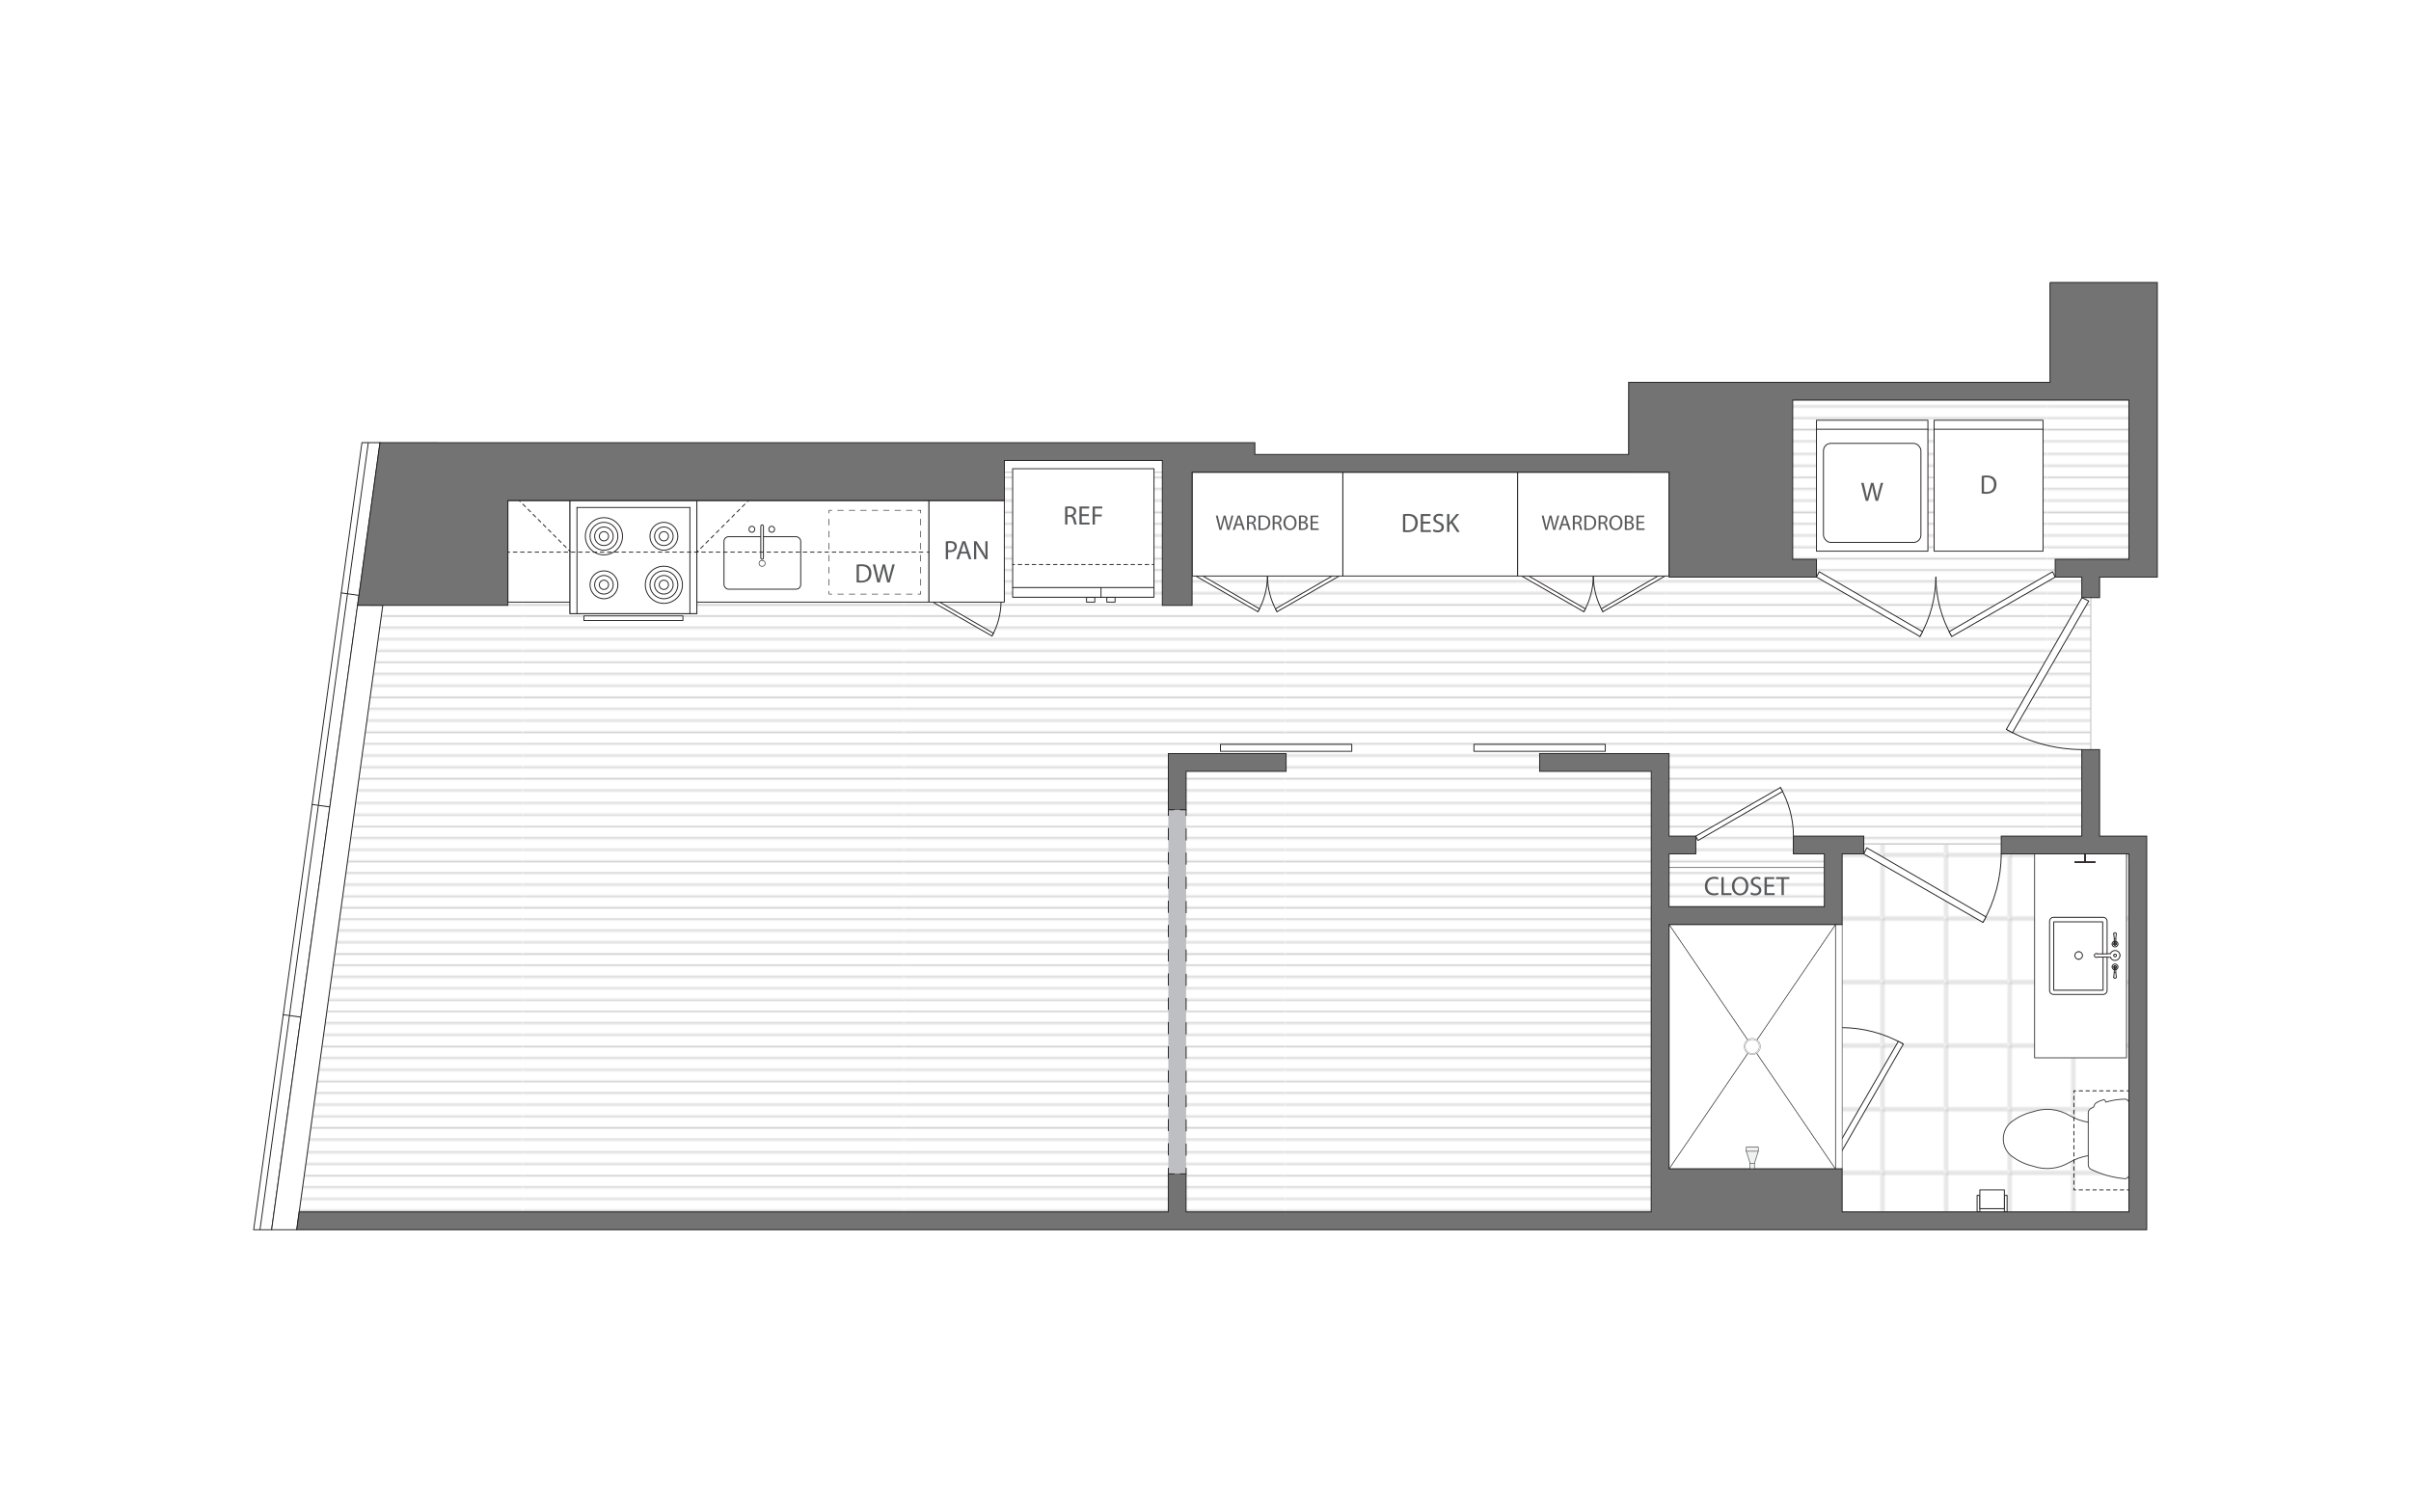 <?xml version="1.0" encoding="UTF-8"?><svg id="Layer_1" xmlns="http://www.w3.org/2000/svg" xmlns:xlink="http://www.w3.org/1999/xlink" viewBox="0 0 998 626"><defs><pattern id="New_Pattern_Swatch_4" x="0" y="0" width="27.33" height="27.33" patternTransform="translate(-6379.78 -2251.75) scale(.94)" patternUnits="userSpaceOnUse" viewBox="0 0 27.33 27.33"><rect width="27.33" height="27.33" style="fill:none;"/><path d="M27.33,27.33H0V0h27.33v27.33ZM.19,27.14h26.96V.19H.19v26.96Z" style="fill:gray;"/></pattern><clipPath id="clippath"><rect x="0" y="0" width="218.96" height="238.72" style="fill:none;"/></clipPath><pattern id="New_Pattern_Swatch_2" x="0" y="0" width="218.96" height="238.72" patternTransform="translate(-6723.79 -10655.12) rotate(-90) scale(.66)" patternUnits="userSpaceOnUse" viewBox="0 0 218.96 238.72"><rect width="218.96" height="238.72" style="fill:none;"/><g style="clip-path:url(#clippath);"><line x1="215.16" y1="238.72" x2="215.16" y2="0" style="fill:none; stroke:#ccc; stroke-miterlimit:10; stroke-width:.95px;"/><line x1="207.86" y1="238.72" x2="207.86" y2="0" style="fill:none; stroke:#ccc; stroke-miterlimit:10; stroke-width:.95px;"/><line x1="200.55" y1="238.72" x2="200.55" y2="0" style="fill:none; stroke:#ccc; stroke-miterlimit:10; stroke-width:.95px;"/><line x1="193.25" y1="238.72" x2="193.25" y2="0" style="fill:none; stroke:#ccc; stroke-miterlimit:10; stroke-width:.95px;"/><line x1="185.95" y1="238.72" x2="185.95" y2="0" style="fill:none; stroke:#ccc; stroke-miterlimit:10; stroke-width:.95px;"/><line x1="178.64" y1="238.72" x2="178.64" y2="0" style="fill:none; stroke:#ccc; stroke-miterlimit:10; stroke-width:.95px;"/><line x1="171.34" y1="238.72" x2="171.34" y2="0" style="fill:none; stroke:#ccc; stroke-miterlimit:10; stroke-width:.95px;"/><line x1="164.04" y1="238.72" x2="164.04" y2="0" style="fill:none; stroke:#ccc; stroke-miterlimit:10; stroke-width:.95px;"/><line x1="127.91" y1="238.72" x2="127.91" y2="0" style="fill:none; stroke:#ccc; stroke-miterlimit:10; stroke-width:.95px;"/><line x1="135.21" y1="238.72" x2="135.21" y2="0" style="fill:none; stroke:#ccc; stroke-miterlimit:10; stroke-width:.95px;"/><line x1="142.32" y1="238.72" x2="142.32" y2="0" style="fill:none; stroke:#ccc; stroke-miterlimit:10; stroke-width:.95px;"/><line x1="149.62" y1="238.72" x2="149.62" y2="0" style="fill:none; stroke:#ccc; stroke-miterlimit:10; stroke-width:.95px;"/><line x1="156.73" y1="238.72" x2="156.73" y2="0" style="fill:none; stroke:#ccc; stroke-miterlimit:10; stroke-width:.95px;"/><line x1="91.77" y1="238.72" x2="91.77" y2="0" style="fill:none; stroke:#ccc; stroke-miterlimit:10; stroke-width:.95px;"/><line x1="99.08" y1="238.72" x2="99.08" y2="0" style="fill:none; stroke:#ccc; stroke-miterlimit:10; stroke-width:.95px;"/><line x1="84.47" y1="238.72" x2="84.47" y2="0" style="fill:none; stroke:#ccc; stroke-miterlimit:10; stroke-width:.95px;"/><line x1="77.17" y1="238.72" x2="77.17" y2="0" style="fill:none; stroke:#ccc; stroke-miterlimit:10; stroke-width:.95px;"/><line x1="69.86" y1="238.72" x2="69.86" y2="0" style="fill:none; stroke:#ccc; stroke-miterlimit:10; stroke-width:.95px;"/><line x1="62.56" y1="238.72" x2="62.56" y2="0" style="fill:none; stroke:#ccc; stroke-miterlimit:10; stroke-width:.95px;"/><line x1="55.26" y1="238.72" x2="55.26" y2="0" style="fill:none; stroke:#ccc; stroke-miterlimit:10; stroke-width:.95px;"/><line x1="47.95" y1="238.72" x2="47.95" y2="0" style="fill:none; stroke:#ccc; stroke-miterlimit:10; stroke-width:.95px;"/><line x1="40.65" y1="238.72" x2="40.65" y2="0" style="fill:none; stroke:#ccc; stroke-miterlimit:10; stroke-width:.95px;"/><line x1="33.35" y1="238.72" x2="33.35" y2="0" style="fill:none; stroke:#ccc; stroke-miterlimit:10; stroke-width:.95px;"/><line x1="26.04" y1="238.72" x2="26.04" y2="0" style="fill:none; stroke:#ccc; stroke-miterlimit:10; stroke-width:.95px;"/><line x1="18.74" y1="238.72" x2="18.74" y2="0" style="fill:none; stroke:#ccc; stroke-miterlimit:10; stroke-width:.95px;"/><line x1="11.44" y1="238.72" x2="11.44" y2="0" style="fill:none; stroke:#ccc; stroke-miterlimit:10; stroke-width:.95px;"/><line x1="4.14" y1="238.72" x2="4.14" y2="0" style="fill:none; stroke:#ccc; stroke-miterlimit:10; stroke-width:.95px;"/><line x1="106.19" y1="238.72" x2="106.19" y2="0" style="fill:none; stroke:#ccc; stroke-miterlimit:10; stroke-width:.95px;"/><line x1="113.49" y1="238.72" x2="113.49" y2="0" style="fill:none; stroke:#ccc; stroke-miterlimit:10; stroke-width:.95px;"/><line x1="120.6" y1="238.72" x2="120.6" y2="0" style="fill:none; stroke:#ccc; stroke-miterlimit:10; stroke-width:.95px;"/></g></pattern><filter id="drop-shadow-1" x="843.01" y="353.34" width="38.43" height="85.77" filterUnits="userSpaceOnUse"><feOffset dx="-1" dy="-1"/><feGaussianBlur result="blur" stdDeviation="3"/><feFlood flood-color="#000" flood-opacity=".12"/><feComposite in2="blur" operator="in"/><feComposite in="SourceGraphic"/></filter></defs><rect x="-15" y="-13" width="1028" height="652" style="fill:#fff;"/><polygon points="759.88 349.43 759.88 382.76 690.89 382.76 690.89 483.73 759.88 483.73 759.88 501.71 881.24 501.71 881.24 349.43 759.88 349.43" style="fill:url(#New_Pattern_Swatch_4); stroke:#ccc; stroke-miterlimit:1; stroke-width:.5px;"/><polygon points="846.14 165.63 846.14 165.63 674.16 165.63 674.16 195.48 337.62 195.48 337.62 190.61 248.78 190.61 248.78 207.11 158.44 207.11 158.44 250.6 123.84 501.71 155.32 501.71 683.53 501.71 683.53 375.37 756.48 375.37 756.48 349.43 865.46 349.43 865.46 231.53 881.24 231.53 881.24 165.63 846.14 165.63" style="fill:url(#New_Pattern_Swatch_2); stroke:#ccc; stroke-miterlimit:1; stroke-width:.5px;"/><path d="M861.82,310.32c-11.04-.08-21.72-2.94-31.31-8.39" style="fill:none; stroke:#231f20; stroke-linecap:round; stroke-linejoin:round; stroke-width:.38px;"/><polygon points="833.02 303.33 864.61 248.81 861.82 247.41 830.5 301.93 833.02 303.33" style="fill:#fff; stroke:#231f20; stroke-linecap:round; stroke-linejoin:round; stroke-width:.38px;"/><path d="M828.4,353.52c-.08,10-2.66,19.66-7.59,28.34" style="fill:none; stroke:#231f20; stroke-linecap:round; stroke-linejoin:round; stroke-width:.38px;"/><polygon points="822.07 379.59 772.73 350.99 771.46 353.52 820.8 381.86 822.07 379.59" style="fill:#fff; stroke:#231f20; stroke-linecap:round; stroke-linejoin:round; stroke-width:.38px;"/><path d="M762.36,425.41c8.99.07,17.68,2.39,25.49,6.83" style="fill:none; stroke:#231f20; stroke-linecap:round; stroke-linejoin:round; stroke-width:.38px;"/><polygon points="785.8 431.1 760.09 475.47 762.36 476.61 787.85 432.24 785.8 431.1" style="fill:#fff; stroke:#231f20; stroke-linecap:round; stroke-linejoin:round; stroke-width:.38px;"/><path d="M742.38,346.15c-.05-7.1-1.89-13.96-5.39-20.13" style="fill:none; stroke:#231f20; stroke-linecap:round; stroke-linejoin:round; stroke-width:.38px;"/><polygon points="737.89 327.64 702.85 347.95 701.95 346.15 736.99 326.02 737.89 327.64" style="fill:#fff; stroke:#231f20; stroke-linecap:round; stroke-linejoin:round; stroke-width:.38px;"/><path d="M801.32,238.89c.07,8.68,2.31,17.06,6.59,24.59" style="fill:none; stroke:#231f20; stroke-linecap:round; stroke-linejoin:round; stroke-width:.38px;"/><polygon points="806.81 261.51 849.63 236.69 850.73 238.89 807.91 263.49 806.81 261.51" style="fill:#fff; stroke:#231f20; stroke-linecap:round; stroke-linejoin:round; stroke-width:.38px;"/><path d="M801.32,238.89c-.07,8.68-2.31,17.06-6.59,24.59" style="fill:none; stroke:#231f20; stroke-linecap:round; stroke-linejoin:round; stroke-width:.38px;"/><polygon points="795.83 261.51 753.01 236.69 751.91 238.89 794.73 263.49 795.83 261.51" style="fill:#fff; stroke:#231f20; stroke-linecap:round; stroke-linejoin:round; stroke-width:.38px;"/><path d="M524.65,238.48c.04,5.2,1.39,10.23,3.95,14.76" style="fill:none; stroke:#231f20; stroke-linecap:round; stroke-linejoin:round; stroke-width:.38px;"/><polygon points="527.95 252.06 553.64 237.17 554.3 238.48 528.61 253.24 527.95 252.06" style="fill:#fff; stroke:#231f20; stroke-linecap:round; stroke-linejoin:round; stroke-width:.38px;"/><path d="M524.65,238.48c-.04,5.2-1.39,10.23-3.95,14.76" style="fill:none; stroke:#231f20; stroke-linecap:round; stroke-linejoin:round; stroke-width:.38px;"/><polygon points="521.36 252.06 495.67 237.17 495.01 238.48 520.7 253.24 521.36 252.06" style="fill:#fff; stroke:#231f20; stroke-linecap:round; stroke-linejoin:round; stroke-width:.38px;"/><path d="M659.54,238.48c.04,5.2,1.39,10.23,3.95,14.76" style="fill:none; stroke:#231f20; stroke-linecap:round; stroke-linejoin:round; stroke-width:.38px;"/><polygon points="662.84 252.06 688.53 237.17 689.19 238.48 663.5 253.24 662.84 252.06" style="fill:#fff; stroke:#231f20; stroke-linecap:round; stroke-linejoin:round; stroke-width:.38px;"/><path d="M659.54,238.48c-.04,5.2-1.39,10.23-3.95,14.76" style="fill:none; stroke:#231f20; stroke-linecap:round; stroke-linejoin:round; stroke-width:.38px;"/><polygon points="656.25 252.06 630.56 237.17 629.9 238.48 655.59 253.24 656.25 252.06" style="fill:#fff; stroke:#231f20; stroke-linecap:round; stroke-linejoin:round; stroke-width:.38px;"/><rect x="505.18" y="308.14" width="54.37" height="2.89" style="fill:#fff; stroke:#231f20; stroke-linecap:round; stroke-linejoin:round; stroke-width:.38px;"/><rect x="610.12" y="308.14" width="54.37" height="2.89" style="fill:#fff; stroke:#231f20; stroke-linecap:round; stroke-linejoin:round; stroke-width:.38px;"/><polygon points="725.32 433.33 690.89 483.88 759.76 483.88 725.32 433.33" style="fill:#fff;"/><polygon points="725.32 433.33 690.89 483.88 759.76 483.88 725.32 433.33" style="fill:none; stroke:#404040; stroke-linecap:round; stroke-linejoin:round; stroke-width:.25px;"/><polygon points="725.32 433.33 759.76 483.88 759.76 382.76 725.32 433.33" style="fill:#fff;"/><polygon points="725.32 433.33 759.76 483.88 759.76 382.76 725.32 433.33" style="fill:none; stroke:#404040; stroke-linecap:round; stroke-linejoin:round; stroke-width:.25px;"/><polygon points="725.32 433.33 759.76 382.76 690.89 382.76 725.32 433.33" style="fill:#fff;"/><polygon points="725.32 433.33 759.76 382.76 690.89 382.76 725.32 433.33" style="fill:none; stroke:#404040; stroke-linecap:round; stroke-linejoin:round; stroke-width:.25px;"/><polygon points="725.32 433.33 690.89 382.76 690.89 483.88 725.32 433.33" style="fill:#fff;"/><polygon points="725.32 433.33 690.89 382.76 690.89 483.88 725.32 433.33" style="fill:none; stroke:#404040; stroke-linecap:round; stroke-linejoin:round; stroke-width:.25px;"/><rect x="759.88" y="382.73" width="2.65" height="101.15" style="fill:#fff; stroke:#404040; stroke-linecap:round; stroke-linejoin:round; stroke-width:.25px;"/><polygon points="724.42 486.05 724.42 481.49 722.84 476.55 722.84 474.86 727.82 474.86 727.82 476.61 726.23 481.59 726.23 486.04 724.42 486.05" style="fill:#f0f1f1; stroke:#404040; stroke-linecap:round; stroke-linejoin:round; stroke-width:.25px;"/><line x1="724.43" y1="481.69" x2="726.26" y2="481.69" style="fill:none; stroke:#404040; stroke-linecap:round; stroke-linejoin:round; stroke-width:.25px;"/><line x1="727.82" y1="476.61" x2="722.83" y2="476.61" style="fill:none; stroke:#404040; stroke-linecap:round; stroke-linejoin:round; stroke-width:.25px;"/><path d="M721.94,433.24c0,1.87,1.52,3.38,3.39,3.38,1.87,0,3.38-1.51,3.38-3.38,0-1.87-1.51-3.38-3.38-3.38-1.87,0-3.39,1.52-3.39,3.38Z" style="fill:#fff;"/><path d="M721.94,433.24c0,1.87,1.52,3.38,3.39,3.38,1.87,0,3.38-1.51,3.38-3.38,0-1.87-1.51-3.38-3.38-3.38-1.87,0-3.39,1.52-3.39,3.38Z" style="fill:none; stroke:#404040; stroke-width:.12px;"/><path d="M722.43,433.24c0,1.6,1.3,2.89,2.89,2.89s2.89-1.29,2.89-2.89-1.3-2.89-2.89-2.89-2.89,1.3-2.89,2.89Z" style="fill:#fff;"/><path d="M722.43,433.24c0,1.6,1.3,2.89,2.89,2.89s2.89-1.29,2.89-2.89-1.3-2.89-2.89-2.89-2.89,1.3-2.89,2.89Z" style="fill:none; stroke:#404040; stroke-width:.12px;"/><g id="INSERT"><g id="INSERT-2"><g id="LWPOLYLINE"><path d="M864.4,464.57v-3.86c.01-.66.32-1.27.85-1.67.48-.28.96-.54,1.45-.79l.02-.13c.1-.62.45-1.18.97-1.54,1.01-.62,2.11-1.08,3.26-1.36.31.2.54.48.65.82l.07.22c2.53-.76,5.15-1.17,7.79-1.23.47-.04.93.13,1.27.45.34.32.53.77.52,1.24v29.55c0,.47-.18.92-.52,1.24-.34.32-.8.48-1.27.45-4.94-.45-9.76-1.81-14.2-4.01-.52-.4-.83-1.01-.85-1.67v-3.86c-2.76.45-5.42,1.41-7.84,2.82-4.56,2.71-10.1,3.26-15.11,1.5-3.44-.81-6.65-2.39-9.38-4.62-1.82-1.72-2.85-4.12-2.85-6.62s1.03-4.9,2.85-6.62c2.73-2.23,5.94-3.82,9.38-4.62,5.01-1.76,10.54-1.22,15.11,1.5,2.42,1.41,5.07,2.37,7.84,2.82" style="fill:#fff; stroke:#404040; stroke-linecap:round; stroke-linejoin:round; stroke-width:.38px;"/></g><g id="LINE"><line x1="864.4" y1="478.41" x2="864.4" y2="464.57" style="fill:none; stroke:#404040; stroke-linecap:round; stroke-linejoin:round; stroke-width:.38px;"/></g></g></g><rect x="843.19" y="353.52" width="38.05" height="85.4" style="fill:#fff; filter:url(#drop-shadow-1); stroke:#404040; stroke-linecap:round; stroke-linejoin:round; stroke-width:.38px;"/><g id="ARC"><path d="M860.44,397.13c.87,0,1.58-.71,1.58-1.58s-.71-1.58-1.58-1.58" style="fill:none; stroke:#231f20; stroke-linecap:round; stroke-linejoin:round; stroke-width:.38px;"/></g><g id="ARC-2"><path d="M860.44,393.98c-.87,0-1.58.71-1.58,1.58,0,.87.71,1.58,1.58,1.58" style="fill:none; stroke:#231f20; stroke-linecap:round; stroke-linejoin:round; stroke-width:.38px;"/></g><g id="ARC-3"><path d="M874.28,390.82c0,.66.54,1.2,1.2,1.2s1.2-.54,1.2-1.2" style="fill:none; stroke:#231f20; stroke-linecap:round; stroke-linejoin:round; stroke-width:.38px;"/></g><g id="ARC-4"><path d="M876.68,390.82c0-.54-.37-1.02-.89-1.16" style="fill:none; stroke:#231f20; stroke-linecap:round; stroke-linejoin:round; stroke-width:.38px;"/></g><g id="LINE-2"><line x1="875.79" y1="390.47" x2="875.79" y2="389.66" style="fill:none; stroke:#231f20; stroke-linecap:round; stroke-linejoin:round; stroke-width:.38px;"/></g><g id="ARC-5"><path d="M875.96,390.83c0-.14-.06-.27-.17-.36" style="fill:none; stroke:#231f20; stroke-linecap:round; stroke-linejoin:round; stroke-width:.38px;"/></g><g id="ARC-6"><path d="M875.02,390.83c0,.26.21.47.47.47s.47-.21.47-.47" style="fill:none; stroke:#231f20; stroke-linecap:round; stroke-linejoin:round; stroke-width:.38px;"/></g><g id="ARC-7"><path d="M875.17,390.48c-.1.09-.16.22-.16.35" style="fill:none; stroke:#231f20; stroke-linecap:round; stroke-linejoin:round; stroke-width:.38px;"/></g><g id="LINE-3"><line x1="875.17" y1="389.66" x2="875.17" y2="390.48" style="fill:none; stroke:#231f20; stroke-linecap:round; stroke-linejoin:round; stroke-width:.38px;"/></g><g id="ARC-8"><path d="M875.17,389.66c-.52.14-.89.62-.89,1.16" style="fill:none; stroke:#231f20; stroke-linecap:round; stroke-linejoin:round; stroke-width:.38px;"/></g><g id="ARC-9"><path d="M874.28,400.28c0,.54.36,1.02.89,1.16" style="fill:none; stroke:#231f20; stroke-linecap:round; stroke-linejoin:round; stroke-width:.38px;"/></g><g id="LINE-4"><line x1="875.17" y1="400.63" x2="875.17" y2="401.44" style="fill:none; stroke:#231f20; stroke-linecap:round; stroke-linejoin:round; stroke-width:.38px;"/></g><g id="ARC-10"><path d="M875.02,400.28c0,.13.06.26.16.35" style="fill:none; stroke:#231f20; stroke-linecap:round; stroke-linejoin:round; stroke-width:.38px;"/></g><g id="ARC-11"><path d="M875.96,400.28c0-.26-.21-.47-.47-.47s-.47.21-.47.47" style="fill:none; stroke:#231f20; stroke-linecap:round; stroke-linejoin:round; stroke-width:.38px;"/></g><g id="ARC-12"><path d="M875.79,400.64c.11-.09.17-.22.17-.36" style="fill:none; stroke:#231f20; stroke-linecap:round; stroke-linejoin:round; stroke-width:.38px;"/></g><g id="LINE-5"><line x1="875.79" y1="401.44" x2="875.79" y2="400.64" style="fill:none; stroke:#231f20; stroke-linecap:round; stroke-linejoin:round; stroke-width:.38px;"/></g><g id="ARC-13"><path d="M875.79,401.44c.53-.14.89-.62.89-1.16" style="fill:none; stroke:#231f20; stroke-linecap:round; stroke-linejoin:round; stroke-width:.38px;"/></g><g id="ARC-14"><path d="M876.68,400.28c0-.66-.54-1.2-1.2-1.2s-1.2.54-1.2,1.2" style="fill:none; stroke:#231f20; stroke-linecap:round; stroke-linejoin:round; stroke-width:.38px;"/></g><g id="ARC-15"><path d="M873.58,396.32c.43,1.05,1.62,1.56,2.67,1.13.77-.31,1.28-1.07,1.28-1.9" style="fill:none; stroke:#231f20; stroke-linecap:round; stroke-linejoin:round; stroke-width:.38px;"/></g><g id="ARC-16"><path d="M877.54,395.55c0-1.13-.92-2.05-2.05-2.05-.84,0-1.59.51-1.9,1.28" style="fill:none; stroke:#231f20; stroke-linecap:round; stroke-linejoin:round; stroke-width:.38px;"/></g><g id="ARC-17"><path d="M868.22,394.89c1.79.06,3.58.03,5.36-.11" style="fill:none; stroke:#231f20; stroke-linecap:round; stroke-linejoin:round; stroke-width:.38px;"/></g><g id="ARC-18"><path d="M868.22,394.89c-.36-.27-.87-.19-1.14.17s-.19.87.17,1.14c.29.21.68.21.97,0" style="fill:none; stroke:#231f20; stroke-linecap:round; stroke-linejoin:round; stroke-width:.38px;"/></g><g id="ARC-19"><path d="M873.58,396.32c-1.78-.14-3.57-.18-5.36-.11" style="fill:none; stroke:#231f20; stroke-linecap:round; stroke-linejoin:round; stroke-width:.38px;"/></g><g id="ARC-20"><path d="M874.95,395.55c0,.31.25.56.56.56s.56-.25.56-.56" style="fill:none; stroke:#231f20; stroke-linecap:round; stroke-linejoin:round; stroke-width:.38px;"/></g><g id="ARC-21"><path d="M876.06,395.55c0-.31-.25-.56-.56-.56s-.56.25-.56.56" style="fill:none; stroke:#231f20; stroke-linecap:round; stroke-linejoin:round; stroke-width:.38px;"/></g><g id="LINE-6"><line x1="875.79" y1="388.54" x2="875.79" y2="390.47" style="fill:none; stroke:#231f20; stroke-linecap:round; stroke-linejoin:round; stroke-width:.38px;"/></g><g id="LINE-7"><line x1="876.02" y1="386.58" x2="875.79" y2="388.54" style="fill:none; stroke:#231f20; stroke-linecap:round; stroke-linejoin:round; stroke-width:.38px;"/></g><g id="ARC-22"><path d="M876.02,386.58c-.04-.3-.33-.51-.63-.46-.23.03-.41.21-.46.43" style="fill:none; stroke:#231f20; stroke-linecap:round; stroke-linejoin:round; stroke-width:.38px;"/></g><g id="LINE-8"><line x1="875.17" y1="388.54" x2="874.94" y2="386.55" style="fill:none; stroke:#231f20; stroke-linecap:round; stroke-linejoin:round; stroke-width:.38px;"/></g><g id="LINE-9"><line x1="875.17" y1="390.47" x2="875.17" y2="388.54" style="fill:none; stroke:#231f20; stroke-linecap:round; stroke-linejoin:round; stroke-width:.38px;"/></g><g id="ARC-23"><path d="M875.17,390.47c-.1.09-.16.22-.16.36" style="fill:none; stroke:#231f20; stroke-linecap:round; stroke-linejoin:round; stroke-width:.38px;"/></g><g id="ARC-24"><path d="M875.01,390.82c0,.26.21.47.47.47s.47-.21.47-.47" style="fill:none; stroke:#231f20; stroke-linecap:round; stroke-linejoin:round; stroke-width:.38px;"/></g><g id="ARC-25"><path d="M875.96,390.82c0-.14-.06-.27-.16-.36" style="fill:none; stroke:#231f20; stroke-linecap:round; stroke-linejoin:round; stroke-width:.38px;"/></g><g id="ARC-26"><path d="M875.79,400.63c.1-.09.16-.22.16-.36" style="fill:none; stroke:#231f20; stroke-linecap:round; stroke-linejoin:round; stroke-width:.38px;"/></g><g id="ARC-27"><path d="M875.96,400.28c0-.26-.21-.47-.47-.47s-.47.21-.47.47" style="fill:none; stroke:#231f20; stroke-linecap:round; stroke-linejoin:round; stroke-width:.38px;"/></g><g id="ARC-28"><path d="M875.01,400.28c0,.14.06.27.16.36" style="fill:none; stroke:#231f20; stroke-linecap:round; stroke-linejoin:round; stroke-width:.38px;"/></g><g id="LINE-10"><line x1="875.17" y1="402.56" x2="875.17" y2="400.63" style="fill:none; stroke:#231f20; stroke-linecap:round; stroke-linejoin:round; stroke-width:.38px;"/></g><g id="LINE-11"><line x1="874.94" y1="404.55" x2="875.17" y2="402.56" style="fill:none; stroke:#231f20; stroke-linecap:round; stroke-linejoin:round; stroke-width:.38px;"/></g><g id="ARC-29"><path d="M874.94,404.55c.06.3.35.49.65.43.23-.05.4-.23.43-.46" style="fill:none; stroke:#231f20; stroke-linecap:round; stroke-linejoin:round; stroke-width:.38px;"/></g><g id="LINE-12"><line x1="875.79" y1="402.56" x2="876.02" y2="404.52" style="fill:none; stroke:#231f20; stroke-linecap:round; stroke-linejoin:round; stroke-width:.38px;"/></g><g id="LINE-13"><line x1="875.79" y1="400.63" x2="875.79" y2="402.56" style="fill:none; stroke:#231f20; stroke-linecap:round; stroke-linejoin:round; stroke-width:.38px;"/></g><polyline points="870.54 396.35 870.54 409.94 850.12 409.94 850.12 381.64 870.38 381.64 870.38 394.84" style="fill:none; stroke:#231f20; stroke-linecap:round; stroke-linejoin:round; stroke-width:.38px;"/><path d="M872.21,396.27v13.76c0,.91-.74,1.65-1.65,1.65h-20.52c-.91,0-1.65-.74-1.65-1.65v-28.62c0-.91.74-1.65,1.65-1.65h20.52c.91,0,1.65.74,1.65,1.65v13.42" style="fill:none; stroke:#231f20; stroke-linecap:round; stroke-linejoin:round; stroke-width:.38px;"/><line x1="881.14" y1="451.59" x2="880.39" y2="451.59" style="fill:none; stroke:#231f20; stroke-linecap:round; stroke-linejoin:round; stroke-width:.38px;"/><line x1="878.98" y1="451.59" x2="859.92" y2="451.59" style="fill:none; stroke:#231f20; stroke-dasharray:1.41 1.41; stroke-linecap:round; stroke-linejoin:round; stroke-width:.38px;"/><polyline points="859.21 451.59 858.46 451.59 858.46 452.34" style="fill:none; stroke:#231f20; stroke-linecap:round; stroke-linejoin:round; stroke-width:.38px;"/><line x1="858.46" y1="453.8" x2="858.46" y2="491.11" style="fill:none; stroke:#231f20; stroke-dasharray:1.46 1.46; stroke-linecap:round; stroke-linejoin:round; stroke-width:.38px;"/><polyline points="858.46 491.84 858.46 492.59 859.21 492.59" style="fill:none; stroke:#231f20; stroke-linecap:round; stroke-linejoin:round; stroke-width:.38px;"/><line x1="860.63" y1="492.59" x2="879.78" y2="492.59" style="fill:none; stroke:#231f20; stroke-dasharray:1.42 1.42; stroke-linecap:round; stroke-linejoin:round; stroke-width:.38px;"/><line x1="880.49" y1="492.59" x2="881.24" y2="492.59" style="fill:none; stroke:#231f20; stroke-linecap:round; stroke-linejoin:round; stroke-width:.38px;"/><rect x="818.39" y="494.86" width="1.14" height="6.84" style="fill:#fff; stroke:#231f20; stroke-linecap:round; stroke-linejoin:round; stroke-width:.38px;"/><rect x="829.67" y="494.86" width="1.14" height="6.84" style="fill:#fff; stroke:#231f20; stroke-linecap:round; stroke-linejoin:round; stroke-width:.38px;"/><rect x="819.53" y="492.59" width="10.14" height="7.78" style="fill:#fff; stroke:#231f20; stroke-linecap:round; stroke-linejoin:round; stroke-width:.38px;"/><polyline points="862.89 356.88 862.89 354.17 862.89 353.52 863.25 353.52 863.25 356.88 862.89 356.88" style="fill:#fff; stroke:#231f20; stroke-linecap:round; stroke-linejoin:round; stroke-width:.38px;"/><rect x="858.86" y="356.72" width="8.42" height=".34" style="fill:#fff; stroke:#231f20; stroke-linecap:round; stroke-linejoin:round; stroke-width:.38px;"/><path d="M410.61,263.3c2.44-4.3,3.72-9.3,3.76-14.25v-1.03" style="fill:none; stroke:#231f20; stroke-linecap:round; stroke-linejoin:round; stroke-width:.38px;"/><polygon points="411.24 262.18 386.81 248.03 386.19 249.28 410.61 263.3 411.24 262.18" style="fill:#fff; stroke:#231f20; stroke-linecap:round; stroke-linejoin:round; stroke-width:.38px;"/><rect x="210.22" y="207.2" width="174.31" height="42.06" style="fill:#fff; stroke:#231f20; stroke-linecap:round; stroke-linejoin:round; stroke-width:.38px;"/><rect x="238.78" y="204.35" width="46.82" height="52.51" transform="translate(31.59 492.8) rotate(-90)" style="fill:#fff; stroke:#231f20; stroke-linecap:round; stroke-linejoin:round; stroke-width:.38px;"/><g id="INSERT-3"><g id="POLYLINE"><rect x="235.94" y="207.2" width="52.51" height="46.82" style="fill:#fff; stroke:#231f20; stroke-linecap:round; stroke-linejoin:round; stroke-width:.38px;"/></g><g id="LINE-14"><line x1="238.83" y1="254.02" x2="238.83" y2="210.08" style="fill:none; stroke:#231f20; stroke-linecap:round; stroke-linejoin:round; stroke-width:.38px;"/></g><g id="LINE-15"><line x1="285.57" y1="210.08" x2="285.57" y2="254.02" style="fill:none; stroke:#231f20; stroke-linecap:round; stroke-linejoin:round; stroke-width:.38px;"/></g><g id="LINE-16"><line x1="238.83" y1="210.08" x2="285.57" y2="210.08" style="fill:none; stroke:#231f20; stroke-linecap:round; stroke-linejoin:round; stroke-width:.38px;"/></g><g id="CIRCLE"><path d="M249.99,229.69c4.25,0,7.69-3.44,7.69-7.69,0-4.25-3.45-7.69-7.69-7.69s-7.69,3.44-7.69,7.69c0,4.25,3.44,7.69,7.69,7.69h0Z" style="fill:none; stroke:#231f20; stroke-linecap:round; stroke-linejoin:round; stroke-width:.38px;"/></g><g id="CIRCLE-2"><path d="M274.8,227.77c3.19,0,5.77-2.58,5.77-5.77,0-3.19-2.58-5.77-5.77-5.77-3.19,0-5.77,2.58-5.77,5.77,0,3.18,2.58,5.77,5.77,5.77h0Z" style="fill:none; stroke:#231f20; stroke-linecap:round; stroke-linejoin:round; stroke-width:.38px;"/></g><g id="CIRCLE-3"><path d="M249.99,227.77c3.19,0,5.77-2.58,5.77-5.77s-2.58-5.77-5.77-5.77c-3.19,0-5.77,2.58-5.77,5.77,0,3.18,2.58,5.77,5.77,5.77h0Z" style="fill:none; stroke:#231f20; stroke-linecap:round; stroke-linejoin:round; stroke-width:.38px;"/></g><g id="CIRCLE-4"><path d="M249.99,225.85c2.12,0,3.85-1.72,3.85-3.84,0-2.13-1.72-3.85-3.85-3.85-2.12,0-3.85,1.72-3.85,3.85,0,2.12,1.72,3.84,3.85,3.84h0Z" style="fill:none; stroke:#231f20; stroke-linecap:round; stroke-linejoin:round; stroke-width:.38px;"/></g><g id="CIRCLE-5"><path d="M249.99,223.92c1.06,0,1.92-.86,1.92-1.92,0-1.06-.86-1.92-1.92-1.92-1.06,0-1.92.86-1.92,1.92,0,1.06.86,1.92,1.92,1.92h0Z" style="fill:none; stroke:#231f20; stroke-linecap:round; stroke-linejoin:round; stroke-width:.38px;"/></g><g id="CIRCLE-6"><path d="M274.8,225.85c2.12,0,3.85-1.72,3.85-3.84,0-2.13-1.72-3.85-3.85-3.85s-3.85,1.72-3.85,3.85c0,2.12,1.72,3.84,3.85,3.84h0Z" style="fill:none; stroke:#231f20; stroke-linecap:round; stroke-linejoin:round; stroke-width:.38px;"/></g><g id="CIRCLE-7"><path d="M274.8,223.92c1.06,0,1.92-.86,1.92-1.92,0-1.06-.86-1.92-1.92-1.92s-1.92.86-1.92,1.92c0,1.06.86,1.92,1.92,1.92h0Z" style="fill:none; stroke:#231f20; stroke-linecap:round; stroke-linejoin:round; stroke-width:.38px;"/></g><g id="CIRCLE-8"><path d="M274.8,249.79c4.25,0,7.69-3.44,7.69-7.69,0-4.25-3.44-7.69-7.69-7.69-4.25,0-7.69,3.44-7.69,7.69,0,4.25,3.44,7.69,7.69,7.69h0Z" style="fill:none; stroke:#231f20; stroke-linecap:round; stroke-linejoin:round; stroke-width:.38px;"/></g><g id="CIRCLE-9"><path d="M249.99,247.87c3.19,0,5.77-2.58,5.77-5.77,0-3.19-2.58-5.77-5.77-5.77s-5.77,2.58-5.77,5.77c0,3.19,2.58,5.77,5.77,5.77h0Z" style="fill:none; stroke:#231f20; stroke-linecap:round; stroke-linejoin:round; stroke-width:.38px;"/></g><g id="CIRCLE-10"><path d="M274.8,247.87c3.19,0,5.77-2.58,5.77-5.77,0-3.19-2.58-5.77-5.77-5.77-3.19,0-5.77,2.58-5.77,5.77,0,3.19,2.58,5.77,5.77,5.77h0Z" style="fill:none; stroke:#231f20; stroke-linecap:round; stroke-linejoin:round; stroke-width:.38px;"/></g><g id="CIRCLE-11"><path d="M274.8,245.94c2.12,0,3.85-1.72,3.85-3.85s-1.72-3.85-3.85-3.85-3.85,1.72-3.85,3.85c0,2.12,1.72,3.85,3.85,3.85h0Z" style="fill:none; stroke:#231f20; stroke-linecap:round; stroke-linejoin:round; stroke-width:.38px;"/></g><g id="CIRCLE-12"><path d="M274.8,244.02c1.06,0,1.92-.86,1.92-1.92,0-1.06-.86-1.92-1.92-1.92-1.06,0-1.92.86-1.92,1.92,0,1.06.86,1.92,1.92,1.92h0Z" style="fill:none; stroke:#231f20; stroke-linecap:round; stroke-linejoin:round; stroke-width:.38px;"/></g><g id="CIRCLE-13"><path d="M249.99,245.94c2.12,0,3.85-1.72,3.85-3.85,0-2.12-1.72-3.85-3.85-3.85-2.12,0-3.85,1.72-3.85,3.85,0,2.12,1.72,3.85,3.85,3.85h0Z" style="fill:none; stroke:#231f20; stroke-linecap:round; stroke-linejoin:round; stroke-width:.38px;"/></g><g id="CIRCLE-14"><path d="M249.99,244.02c1.06,0,1.92-.86,1.92-1.92s-.86-1.92-1.92-1.92-1.92.86-1.92,1.92.86,1.92,1.92,1.92h0Z" style="fill:none; stroke:#231f20; stroke-linecap:round; stroke-linejoin:round; stroke-width:.38px;"/></g><g id="POLYLINE-2"><rect x="241.71" y="254.98" width="40.97" height="1.92" style="fill:#fff; stroke:#231f20; stroke-linecap:round; stroke-linejoin:round; stroke-width:.38px;"/></g></g><rect x="384.53" y="207.2" width="31.2" height="42.06" style="fill:#fff; stroke:#231f20; stroke-linecap:round; stroke-linejoin:round; stroke-width:.38px;"/><rect x="458.17" y="247.25" width="3.41" height="2.01" transform="translate(919.74 496.51) rotate(180)" style="fill:#fff; stroke:#231f20; stroke-linecap:round; stroke-linejoin:round; stroke-width:.38px;"/><rect x="449.77" y="247.25" width="3.41" height="2.01" transform="translate(902.94 496.51) rotate(180)" style="fill:#fff; stroke:#231f20; stroke-linecap:round; stroke-linejoin:round; stroke-width:.38px;"/><rect x="419.17" y="194.04" width="58.51" height="53.21" transform="translate(896.85 441.29) rotate(180)" style="fill:#fff; stroke:#231f20; stroke-linecap:round; stroke-linejoin:round; stroke-width:.38px;"/><line x1="455.75" y1="247.25" x2="455.75" y2="243.23" style="fill:#fff; stroke:#231f20; stroke-linecap:round; stroke-linejoin:round; stroke-width:.38px;"/><line x1="477.68" y1="243.23" x2="419.17" y2="243.23" style="fill:#fff; stroke:#231f20; stroke-linecap:round; stroke-linejoin:round; stroke-width:.38px;"/><line x1="477.68" y1="233.7" x2="476.93" y2="233.7" style="fill:none; stroke:#231f20; stroke-linecap:round; stroke-linejoin:round; stroke-width:.38px;"/><line x1="475.47" y1="233.7" x2="420.65" y2="233.7" style="fill:none; stroke:#231f20; stroke-dasharray:1.46 1.46; stroke-linecap:round; stroke-linejoin:round; stroke-width:.38px;"/><line x1="419.92" y1="233.7" x2="419.17" y2="233.7" style="fill:none; stroke:#231f20; stroke-linecap:round; stroke-linejoin:round; stroke-width:.38px;"/><polyline points="381.12 244.78 381.12 245.94 379.96 245.94" style="fill:none; stroke:#231f20; stroke-linecap:round; stroke-linejoin:round; stroke-width:.25px;"/><line x1="377.58" y1="245.94" x2="345.54" y2="245.94" style="fill:none; stroke:#231f20; stroke-dasharray:2.37 2.37; stroke-linecap:round; stroke-linejoin:round; stroke-width:.25px;"/><polyline points="344.35 245.94 343.19 245.94 343.19 244.78" style="fill:none; stroke:#231f20; stroke-linecap:round; stroke-linejoin:round; stroke-width:.25px;"/><line x1="343.19" y1="242.29" x2="343.19" y2="213.65" style="fill:none; stroke:#231f20; stroke-dasharray:2.49 2.49; stroke-linecap:round; stroke-linejoin:round; stroke-width:.25px;"/><polyline points="343.19 212.41 343.19 211.25 344.35 211.25" style="fill:none; stroke:#231f20; stroke-linecap:round; stroke-linejoin:round; stroke-width:.25px;"/><line x1="346.73" y1="211.25" x2="378.77" y2="211.25" style="fill:none; stroke:#231f20; stroke-dasharray:2.37 2.37; stroke-linecap:round; stroke-linejoin:round; stroke-width:.25px;"/><polyline points="379.96 211.25 381.12 211.25 381.12 212.41" style="fill:none; stroke:#231f20; stroke-linecap:round; stroke-linejoin:round; stroke-width:.25px;"/><line x1="381.12" y1="214.9" x2="381.12" y2="243.54" style="fill:none; stroke:#231f20; stroke-dasharray:2.49 2.49; stroke-linecap:round; stroke-linejoin:round; stroke-width:.25px;"/><ellipse cx="311.23" cy="219.11" rx="1.2" ry="1.25" style="fill:#fff; stroke:#231f20; stroke-linecap:round; stroke-linejoin:round; stroke-width:.38px;"/><ellipse cx="319.44" cy="219.11" rx="1.2" ry="1.25" style="fill:#fff; stroke:#231f20; stroke-linecap:round; stroke-linejoin:round; stroke-width:.38px;"/><path d="M316.75,233.22c0-.69-.57-1.24-1.29-1.24-.71,0-1.29.56-1.29,1.24,0,.69.58,1.24,1.29,1.24s1.29-.56,1.29-1.24Z" style="fill:none; stroke:#231f20; stroke-miterlimit:10; stroke-width:.25px;"/><rect x="299.68" y="222.19" width="31.75" height="21.72" rx="1.89" ry="1.89" transform="translate(631.12 466.1) rotate(-180)" style="fill:none; stroke:#231f20; stroke-miterlimit:10; stroke-width:.38px;"/><path d="M314.92,230.9v-12.98c0-.34.22-.62.5-.62h.1c.27,0,.5.28.5.62v12.98c0,.34-.23.62-.5.62h-.1c-.28,0-.5-.28-.5-.62Z" style="fill:#fff; stroke:#231f20; stroke-miterlimit:10; stroke-width:.38px;"/><line x1="210.22" y1="228.59" x2="210.97" y2="228.59" style="fill:none; stroke:#231f20; stroke-linecap:round; stroke-linejoin:round; stroke-width:.38px;"/><line x1="212.48" y1="228.59" x2="383.03" y2="228.59" style="fill:none; stroke:#231f20; stroke-dasharray:1.5 1.5; stroke-linecap:round; stroke-linejoin:round; stroke-width:.38px;"/><line x1="383.78" y1="228.59" x2="384.53" y2="228.59" style="fill:none; stroke:#231f20; stroke-linecap:round; stroke-linejoin:round; stroke-width:.38px;"/><line x1="288.45" y1="228.59" x2="288.98" y2="228.06" style="fill:none; stroke:#231f20; stroke-linecap:round; stroke-linejoin:round; stroke-width:.38px;"/><line x1="290.06" y1="226.99" x2="308.87" y2="208.17" style="fill:none; stroke:#231f20; stroke-dasharray:1.52 1.52; stroke-linecap:round; stroke-linejoin:round; stroke-width:.38px;"/><line x1="309.41" y1="207.64" x2="309.94" y2="207.11" style="fill:none; stroke:#231f20; stroke-linecap:round; stroke-linejoin:round; stroke-width:.38px;"/><line x1="235.94" y1="228.23" x2="235.41" y2="227.7" style="fill:none; stroke:#231f20; stroke-linecap:round; stroke-linejoin:round; stroke-width:.38px;"/><line x1="234.35" y1="226.64" x2="215.88" y2="208.16" style="fill:none; stroke:#231f20; stroke-dasharray:1.49 1.49; stroke-linecap:round; stroke-linejoin:round; stroke-width:.38px;"/><line x1="215.35" y1="207.64" x2="214.82" y2="207.11" style="fill:none; stroke:#231f20; stroke-linecap:round; stroke-linejoin:round; stroke-width:.38px;"/><rect x="800.61" y="173.97" width="45.07" height="54.22" style="fill:#fff; stroke:#231f20; stroke-linecap:round; stroke-linejoin:round; stroke-width:.38px;"/><line x1="800.61" y1="177.69" x2="845.68" y2="177.69" style="fill:#fff; stroke:#231f20; stroke-linecap:round; stroke-linejoin:round; stroke-width:.38px;"/><rect x="751.91" y="173.97" width="46.12" height="54.22" style="fill:#fff; stroke:#231f20; stroke-linecap:round; stroke-linejoin:round; stroke-width:.38px;"/><line x1="751.91" y1="177.69" x2="798.02" y2="177.69" style="fill:#fff; stroke:#231f20; stroke-linecap:round; stroke-linejoin:round; stroke-width:.38px;"/><rect x="754.8" y="183.55" width="40.34" height="41.01" rx="3.06" ry="3.06" style="fill:#fff; stroke:#231f20; stroke-linecap:round; stroke-linejoin:round; stroke-width:.38px;"/><path d="M772.3,207.34l-1.89-7.45h1.02l.88,3.77c.22.93.42,1.86.55,2.58h.02c.12-.74.35-1.63.61-2.59l1-3.76h1.01l.91,3.78c.21.88.41,1.77.52,2.56h.02c.16-.82.37-1.65.6-2.58l.98-3.76h.98l-2.11,7.45h-1.01l-.94-3.88c-.23-.95-.39-1.68-.49-2.43h-.02c-.13.74-.3,1.47-.57,2.43l-1.06,3.88h-1.01Z" style="fill:#58595b;"/><path d="M820.3,197.01c.59-.09,1.28-.16,2.05-.16,1.38,0,2.37.32,3.02.93.66.61,1.05,1.47,1.05,2.68s-.38,2.21-1.07,2.9c-.7.7-1.85,1.07-3.3,1.07-.69,0-1.26-.03-1.75-.09v-7.33ZM821.26,203.6c.24.04.6.06.97.06,2.06,0,3.17-1.15,3.17-3.16.01-1.76-.98-2.88-3.02-2.88-.5,0-.87.04-1.13.1v5.88Z" style="fill:#58595b;"/><rect x="493.45" y="195.49" width="62.4" height="42.97" style="fill:#fff; stroke:#231f20; stroke-linecap:round; stroke-linejoin:round; stroke-width:.38px;"/><rect x="628.19" y="195.49" width="62.71" height="42.97" style="fill:#fff; stroke:#231f20; stroke-linecap:round; stroke-linejoin:round; stroke-width:.38px;"/><rect x="555.85" y="195.49" width="72.33" height="42.97" style="fill:#fff; stroke:#231f20; stroke-linecap:round; stroke-linejoin:round; stroke-width:.38px;"/><line x1="755.17" y1="359.17" x2="690.89" y2="359.17" style="fill:none; stroke:#3a3d3d; stroke-width:.25px;"/><polygon points="112.44 509.08 157.31 183.25 149.82 183.25 105 509.08 112.44 509.08" style="fill:#fff; stroke:#231f20; stroke-miterlimit:10; stroke-width:.38px;"/><line x1="152.45" y1="183.25" x2="107.62" y2="509.08" style="fill:#fff; stroke:#231f20; stroke-miterlimit:10; stroke-width:.38px;"/><line x1="129.18" y1="333.05" x2="136.48" y2="334.05" style="fill:none; stroke:#231f20; stroke-linejoin:round; stroke-width:.38px;"/><line x1="141.19" y1="245.44" x2="148.49" y2="246.45" style="fill:none; stroke:#231f20; stroke-linejoin:round; stroke-width:.38px;"/><line x1="117.16" y1="420.07" x2="124.46" y2="421.07" style="fill:none; stroke:#231f20; stroke-linejoin:round; stroke-width:.38px;"/><polygon points="158.44 250.6 122.83 509.08 112.44 509.08 148 250.55 158.44 250.6" style="fill:#fff; stroke:#231f20; stroke-linecap:round; stroke-linejoin:round; stroke-width:.38px;"/><path d="M869.1,310.32h-7.37v35.82h-33.35v7.37h52.86v148.21h-118.71v-17.83h-71.64v-101.15h71.64v-29.23h8.96v-7.37h-29.15v7.37h12.82v21.86h-64.28v-21.86h11.07v-7.37h-11.07v-34.17h-53.58v7.37h46.21v182.38h-192.55v-15.75h-7.37v15.75H123.84l-1.01,7.37h765.78v-162.94h-19.51v-35.82Z" style="fill:#737373; stroke:#231f20; stroke-miterlimit:10; stroke-width:.38px;"/><path d="M848.57,116.92v41.35h-174.41v29.86h-154.73v-4.88H157.28l-9.27,67.35h62.21v-43.4h205.53v-16.58h65.38v59.99h12.32v-55.11h197.45v43.4h61.01v-7.37h-9.84v-65.9h139.17v65.9h-30.52v7.37h11.01v8.51h7.37v-8.51h23.9v-121.97h-44.43Z" style="fill:#737373; stroke:#231f20; stroke-miterlimit:10; stroke-width:.38px;"/><polygon points="490.98 319.33 532.37 319.33 532.37 311.97 483.61 311.97 483.61 335.25 490.98 335.25 490.98 319.33" style="fill:#737373; stroke:#231f20; stroke-miterlimit:10; stroke-width:.38px;"/><rect x="483.61" y="335.25" width="7.37" height="150.72" style="fill:#bdbfc2;"/><polyline points="488.48 485.96 490.98 485.96 490.98 483.46" style="fill:none; stroke:#231f20; stroke-miterlimit:1; stroke-width:.38px;"/><line x1="490.98" y1="478.44" x2="490.98" y2="340.26" style="fill:none; stroke:#231f20; stroke-dasharray:5.02 5.02; stroke-miterlimit:1; stroke-width:.38px;"/><polyline points="490.98 337.75 490.98 335.25 488.48 335.25" style="fill:none; stroke:#231f20; stroke-miterlimit:1; stroke-width:.38px;"/><polyline points="486.11 335.25 483.61 335.25 483.61 337.75" style="fill:none; stroke:#231f20; stroke-miterlimit:1; stroke-width:.38px;"/><line x1="483.61" y1="342.77" x2="483.61" y2="480.95" style="fill:none; stroke:#231f20; stroke-dasharray:5.02 5.02; stroke-miterlimit:1; stroke-width:.38px;"/><polyline points="483.61 483.46 483.61 485.96 486.11 485.96" style="fill:none; stroke:#231f20; stroke-miterlimit:1; stroke-width:.38px;"/><path d="M504.78,219.38l-1.51-5.95h.81l.71,3.01c.18.74.34,1.48.44,2.06h.02c.1-.59.28-1.3.49-2.07l.79-3h.8l.73,3.02c.17.71.33,1.41.41,2.04h.02c.12-.65.29-1.32.48-2.06l.79-3h.79l-1.69,5.95h-.8l-.75-3.1c-.18-.76-.31-1.34-.39-1.94h-.02c-.11.59-.24,1.18-.46,1.94l-.85,3.1h-.8Z" style="fill:#58595b;"/><path d="M511.74,217.51l-.62,1.87h-.8l2.02-5.95h.93l2.03,5.95h-.82l-.64-1.87h-2.11ZM513.7,216.91l-.58-1.71c-.13-.39-.22-.74-.31-1.09h-.02c-.09.35-.19.72-.3,1.08l-.58,1.72h1.79Z" style="fill:#58595b;"/><path d="M516.19,213.5c.39-.08.95-.12,1.48-.12.82,0,1.35.15,1.72.49.3.26.47.67.47,1.13,0,.79-.49,1.31-1.12,1.52v.03c.46.16.73.58.87,1.2.19.83.34,1.4.46,1.63h-.79c-.1-.17-.23-.68-.4-1.42-.18-.82-.49-1.13-1.19-1.16h-.72v2.58h-.77v-5.88ZM516.96,216.22h.79c.82,0,1.34-.45,1.34-1.13,0-.77-.56-1.1-1.37-1.11-.37,0-.64.04-.76.07v2.17Z" style="fill:#58595b;"/><path d="M520.94,213.5c.47-.07,1.02-.12,1.63-.12,1.1,0,1.89.26,2.41.74.53.49.84,1.17.84,2.14s-.3,1.77-.86,2.31c-.56.56-1.47.86-2.63.86-.55,0-1.01-.03-1.4-.07v-5.86ZM521.71,218.77c.19.04.48.04.78.04,1.64,0,2.54-.92,2.54-2.53,0-1.4-.79-2.3-2.41-2.3-.4,0-.7.04-.9.08v4.7Z" style="fill:#58595b;"/><path d="M526.83,213.5c.39-.08.95-.12,1.47-.12.82,0,1.35.15,1.72.49.3.26.47.67.47,1.13,0,.79-.49,1.31-1.12,1.52v.03c.46.16.73.58.87,1.2.19.83.34,1.4.46,1.63h-.8c-.1-.17-.23-.68-.4-1.42-.18-.82-.49-1.13-1.19-1.16h-.73v2.58h-.77v-5.88ZM527.6,216.22h.79c.82,0,1.34-.45,1.34-1.13,0-.77-.56-1.1-1.37-1.11-.37,0-.64.04-.76.07v2.17Z" style="fill:#58595b;"/><path d="M536.7,216.34c0,2.05-1.25,3.14-2.77,3.14s-2.68-1.22-2.68-3.02c0-1.89,1.18-3.13,2.77-3.13s2.68,1.25,2.68,3.01ZM532.08,216.44c0,1.27.69,2.41,1.9,2.41s1.91-1.12,1.91-2.47c0-1.18-.62-2.42-1.9-2.42s-1.91,1.18-1.91,2.48Z" style="fill:#58595b;"/><path d="M537.7,213.5c.34-.07.87-.12,1.4-.12.77,0,1.26.13,1.63.43.31.23.49.58.49,1.05,0,.57-.38,1.08-1.01,1.31v.02c.57.14,1.23.61,1.23,1.49,0,.51-.2.9-.5,1.19-.42.38-1.09.56-2.06.56-.53,0-.94-.04-1.19-.07v-5.86ZM538.47,215.94h.7c.81,0,1.29-.42,1.29-1,0-.7-.53-.97-1.31-.97-.35,0-.56.03-.68.05v1.92ZM538.47,218.8c.15.03.37.04.64.04.8,0,1.53-.29,1.53-1.16,0-.81-.7-1.15-1.54-1.15h-.64v2.27Z" style="fill:#58595b;"/><path d="M545.58,216.59h-2.31v2.15h2.58v.65h-3.35v-5.95h3.22v.65h-2.45v1.88h2.31v.64Z" style="fill:#58595b;"/><path d="M639.67,219.38l-1.51-5.95h.81l.71,3.01c.18.74.34,1.48.44,2.06h.02c.1-.59.28-1.3.49-2.07l.8-3h.8l.72,3.02c.17.71.33,1.41.42,2.04h.02c.12-.65.29-1.32.48-2.06l.79-3h.79l-1.69,5.95h-.8l-.75-3.1c-.19-.76-.31-1.34-.39-1.94h-.02c-.11.59-.24,1.18-.46,1.94l-.85,3.1h-.8Z" style="fill:#58595b;"/><path d="M646.63,217.51l-.62,1.87h-.79l2.02-5.95h.93l2.03,5.95h-.82l-.64-1.87h-2.11ZM648.59,216.91l-.58-1.71c-.13-.39-.22-.74-.31-1.09h-.02c-.09.35-.19.72-.3,1.08l-.58,1.72h1.79Z" style="fill:#58595b;"/><path d="M651.08,213.5c.39-.08.95-.12,1.47-.12.82,0,1.35.15,1.72.49.3.26.47.67.47,1.13,0,.79-.49,1.31-1.12,1.52v.03c.46.16.73.58.87,1.2.19.83.34,1.4.46,1.63h-.8c-.1-.17-.23-.68-.4-1.42-.18-.82-.49-1.13-1.19-1.16h-.73v2.58h-.77v-5.88ZM651.85,216.22h.79c.82,0,1.34-.45,1.34-1.13,0-.77-.56-1.1-1.37-1.11-.37,0-.64.04-.76.07v2.17Z" style="fill:#58595b;"/><path d="M655.84,213.5c.47-.07,1.03-.12,1.63-.12,1.1,0,1.89.26,2.41.74.53.49.84,1.17.84,2.14s-.3,1.77-.86,2.31c-.56.56-1.48.86-2.63.86-.55,0-1.01-.03-1.4-.07v-5.86ZM656.6,218.77c.19.04.48.04.78.04,1.64,0,2.54-.92,2.54-2.53.01-1.4-.79-2.3-2.41-2.3-.4,0-.7.04-.9.08v4.7Z" style="fill:#58595b;"/><path d="M661.72,213.5c.39-.08.95-.12,1.48-.12.82,0,1.35.15,1.72.49.3.26.47.67.47,1.13,0,.79-.49,1.31-1.12,1.52v.03c.46.16.73.58.87,1.2.19.83.34,1.4.46,1.63h-.79c-.1-.17-.23-.68-.4-1.42-.18-.82-.49-1.13-1.19-1.16h-.72v2.58h-.77v-5.88ZM662.49,216.22h.79c.82,0,1.34-.45,1.34-1.13,0-.77-.56-1.1-1.37-1.11-.37,0-.64.04-.76.07v2.17Z" style="fill:#58595b;"/><path d="M671.59,216.34c0,2.05-1.24,3.14-2.77,3.14s-2.68-1.22-2.68-3.02c0-1.89,1.18-3.13,2.77-3.13s2.68,1.25,2.68,3.01ZM666.97,216.44c0,1.27.69,2.41,1.9,2.41s1.91-1.12,1.91-2.47c0-1.18-.62-2.42-1.9-2.42s-1.91,1.18-1.91,2.48Z" style="fill:#58595b;"/><path d="M672.59,213.5c.34-.07.87-.12,1.41-.12.77,0,1.26.13,1.63.43.31.23.49.58.49,1.05,0,.57-.38,1.08-1.01,1.31v.02c.57.14,1.23.61,1.23,1.49,0,.51-.2.9-.5,1.19-.41.38-1.09.56-2.06.56-.53,0-.94-.04-1.19-.07v-5.86ZM673.36,215.94h.7c.81,0,1.29-.42,1.29-1,0-.7-.53-.97-1.31-.97-.35,0-.56.03-.68.05v1.92ZM673.36,218.8c.15.03.37.04.64.04.8,0,1.53-.29,1.53-1.16,0-.81-.7-1.15-1.54-1.15h-.64v2.27Z" style="fill:#58595b;"/><path d="M680.47,216.59h-2.31v2.15h2.58v.65h-3.35v-5.95h3.22v.65h-2.45v1.88h2.31v.64Z" style="fill:#58595b;"/><path d="M580.75,212.9c.59-.09,1.28-.16,2.05-.16,1.38,0,2.37.32,3.02.93.66.61,1.05,1.47,1.05,2.68s-.38,2.21-1.07,2.9c-.7.7-1.85,1.07-3.3,1.07-.69,0-1.26-.03-1.75-.09v-7.33ZM581.71,219.49c.24.04.6.06.97.06,2.06,0,3.17-1.15,3.17-3.16.01-1.76-.98-2.88-3.02-2.88-.5,0-.87.04-1.13.1v5.88Z" style="fill:#58595b;"/><path d="M591.96,216.76h-2.9v2.69h3.23v.81h-4.19v-7.45h4.03v.81h-3.06v2.36h2.9v.8Z" style="fill:#58595b;"/><path d="M593.41,219.08c.43.27,1.06.49,1.73.49.99,0,1.56-.52,1.56-1.27,0-.7-.4-1.09-1.4-1.48-1.22-.43-1.97-1.06-1.97-2.11,0-1.16.96-2.02,2.41-2.02.76,0,1.31.18,1.65.36l-.26.79c-.24-.13-.74-.35-1.42-.35-1.02,0-1.41.61-1.41,1.12,0,.7.45,1.04,1.48,1.44,1.26.49,1.9,1.09,1.9,2.19,0,1.15-.85,2.15-2.61,2.15-.72,0-1.5-.21-1.9-.48l.24-.81Z" style="fill:#58595b;"/><path d="M598.99,212.8h.96v3.59h.03c.2-.29.4-.55.59-.8l2.28-2.8h1.19l-2.7,3.16,2.91,4.29h-1.14l-2.45-3.66-.71.82v2.84h-.96v-7.45Z" style="fill:#58595b;"/><path d="M711.36,370.31c-.35.18-1.06.35-1.97.35-2.1,0-3.68-1.33-3.68-3.77s1.58-3.92,3.89-3.92c.93,0,1.51.2,1.77.33l-.23.79c-.37-.18-.88-.31-1.5-.31-1.75,0-2.91,1.12-2.91,3.07,0,1.82,1.05,3,2.86,3,.59,0,1.18-.12,1.57-.31l.2.76Z" style="fill:#58595b;"/><path d="M712.56,363.1h.96v6.65h3.19v.81h-4.15v-7.45Z" style="fill:#58595b;"/><path d="M723.71,366.75c0,2.57-1.56,3.93-3.46,3.93s-3.35-1.53-3.35-3.78c0-2.37,1.47-3.92,3.46-3.92s3.35,1.56,3.35,3.77ZM717.93,366.87c0,1.59.86,3.02,2.38,3.02s2.39-1.4,2.39-3.1c0-1.48-.77-3.03-2.38-3.03s-2.39,1.47-2.39,3.11Z" style="fill:#58595b;"/><path d="M724.82,369.38c.43.27,1.06.49,1.73.49.99,0,1.56-.52,1.56-1.27,0-.7-.4-1.09-1.4-1.48-1.22-.43-1.97-1.06-1.97-2.11,0-1.16.96-2.02,2.41-2.02.76,0,1.31.18,1.65.37l-.26.79c-.24-.13-.74-.35-1.42-.35-1.02,0-1.41.61-1.41,1.12,0,.7.45,1.04,1.48,1.44,1.26.49,1.9,1.09,1.9,2.19,0,1.15-.85,2.15-2.61,2.15-.72,0-1.5-.21-1.9-.47l.24-.81Z" style="fill:#58595b;"/><path d="M734.26,367.06h-2.9v2.69h3.23v.81h-4.19v-7.45h4.03v.81h-3.06v2.36h2.9v.8Z" style="fill:#58595b;"/><path d="M737.43,363.92h-2.27v-.82h5.52v.82h-2.28v6.64h-.97v-6.64Z" style="fill:#58595b;"/><path d="M391.48,224.14c.46-.08,1.07-.14,1.85-.14.95,0,1.65.22,2.09.62.41.35.65.9.65,1.56s-.2,1.21-.57,1.59c-.51.54-1.34.82-2.28.82-.29,0-.55-.01-.77-.07v2.99h-.96v-7.37ZM392.44,227.74c.21.06.48.08.8.08,1.16,0,1.87-.56,1.87-1.59s-.7-1.46-1.76-1.46c-.42,0-.74.03-.91.08v2.9Z" style="fill:#58595b;"/><path d="M397.64,229.16l-.77,2.34h-1l2.53-7.45h1.16l2.54,7.45h-1.03l-.8-2.34h-2.64ZM400.08,228.41l-.73-2.15c-.17-.49-.28-.93-.39-1.36h-.02c-.11.44-.23.9-.38,1.35l-.73,2.16h2.25Z" style="fill:#58595b;"/><path d="M403.19,231.51v-7.45h1.05l2.39,3.77c.55.87.98,1.66,1.34,2.42h.02c-.09-1.01-.11-1.91-.11-3.07v-3.12h.91v7.45h-.97l-2.37-3.78c-.52-.83-1.02-1.68-1.39-2.49h-.03c.05.95.08,1.85.08,3.09v3.19h-.91Z" style="fill:#58595b;"/><path d="M440.88,209.8c.49-.1,1.18-.16,1.85-.16,1.03,0,1.69.19,2.16.61.38.33.59.84.59,1.42,0,.98-.62,1.64-1.4,1.9v.03c.58.2.92.73,1.1,1.5.24,1.04.42,1.76.57,2.05h-1c-.12-.21-.29-.85-.5-1.78-.22-1.03-.62-1.42-1.49-1.45h-.91v3.23h-.96v-7.35ZM441.85,213.19h.98c1.03,0,1.68-.56,1.68-1.42,0-.96-.7-1.38-1.71-1.39-.46,0-.8.04-.95.09v2.72Z" style="fill:#58595b;"/><path d="M450.69,213.65h-2.9v2.69h3.23v.81h-4.19v-7.46h4.03v.81h-3.06v2.36h2.9v.8Z" style="fill:#58595b;"/><path d="M452.27,209.7h4.01v.81h-3.05v2.48h2.82v.8h-2.82v3.37h-.96v-7.46Z" style="fill:#58595b;"/><path d="M354.59,233.76c.59-.09,1.28-.16,2.05-.16,1.38,0,2.37.32,3.02.93.66.61,1.05,1.47,1.05,2.68s-.38,2.21-1.07,2.9c-.7.7-1.85,1.07-3.3,1.07-.69,0-1.26-.03-1.75-.09v-7.33ZM355.56,240.36c.24.04.6.06.97.06,2.06,0,3.17-1.15,3.17-3.16.01-1.76-.98-2.88-3.02-2.88-.5,0-.87.04-1.13.1v5.88Z" style="fill:#58595b;"/><path d="M363.17,241.12l-1.89-7.45h1.02l.88,3.77c.22.93.42,1.86.55,2.58h.02c.12-.74.35-1.63.61-2.59l1-3.76h1.01l.91,3.78c.21.88.41,1.77.52,2.56h.02c.15-.82.37-1.65.6-2.58l.98-3.76h.98l-2.11,7.45h-1.01l-.94-3.88c-.23-.95-.39-1.68-.49-2.43h-.02c-.13.74-.3,1.47-.57,2.43l-1.06,3.88h-1.01Z" style="fill:#58595b;"/></svg>
